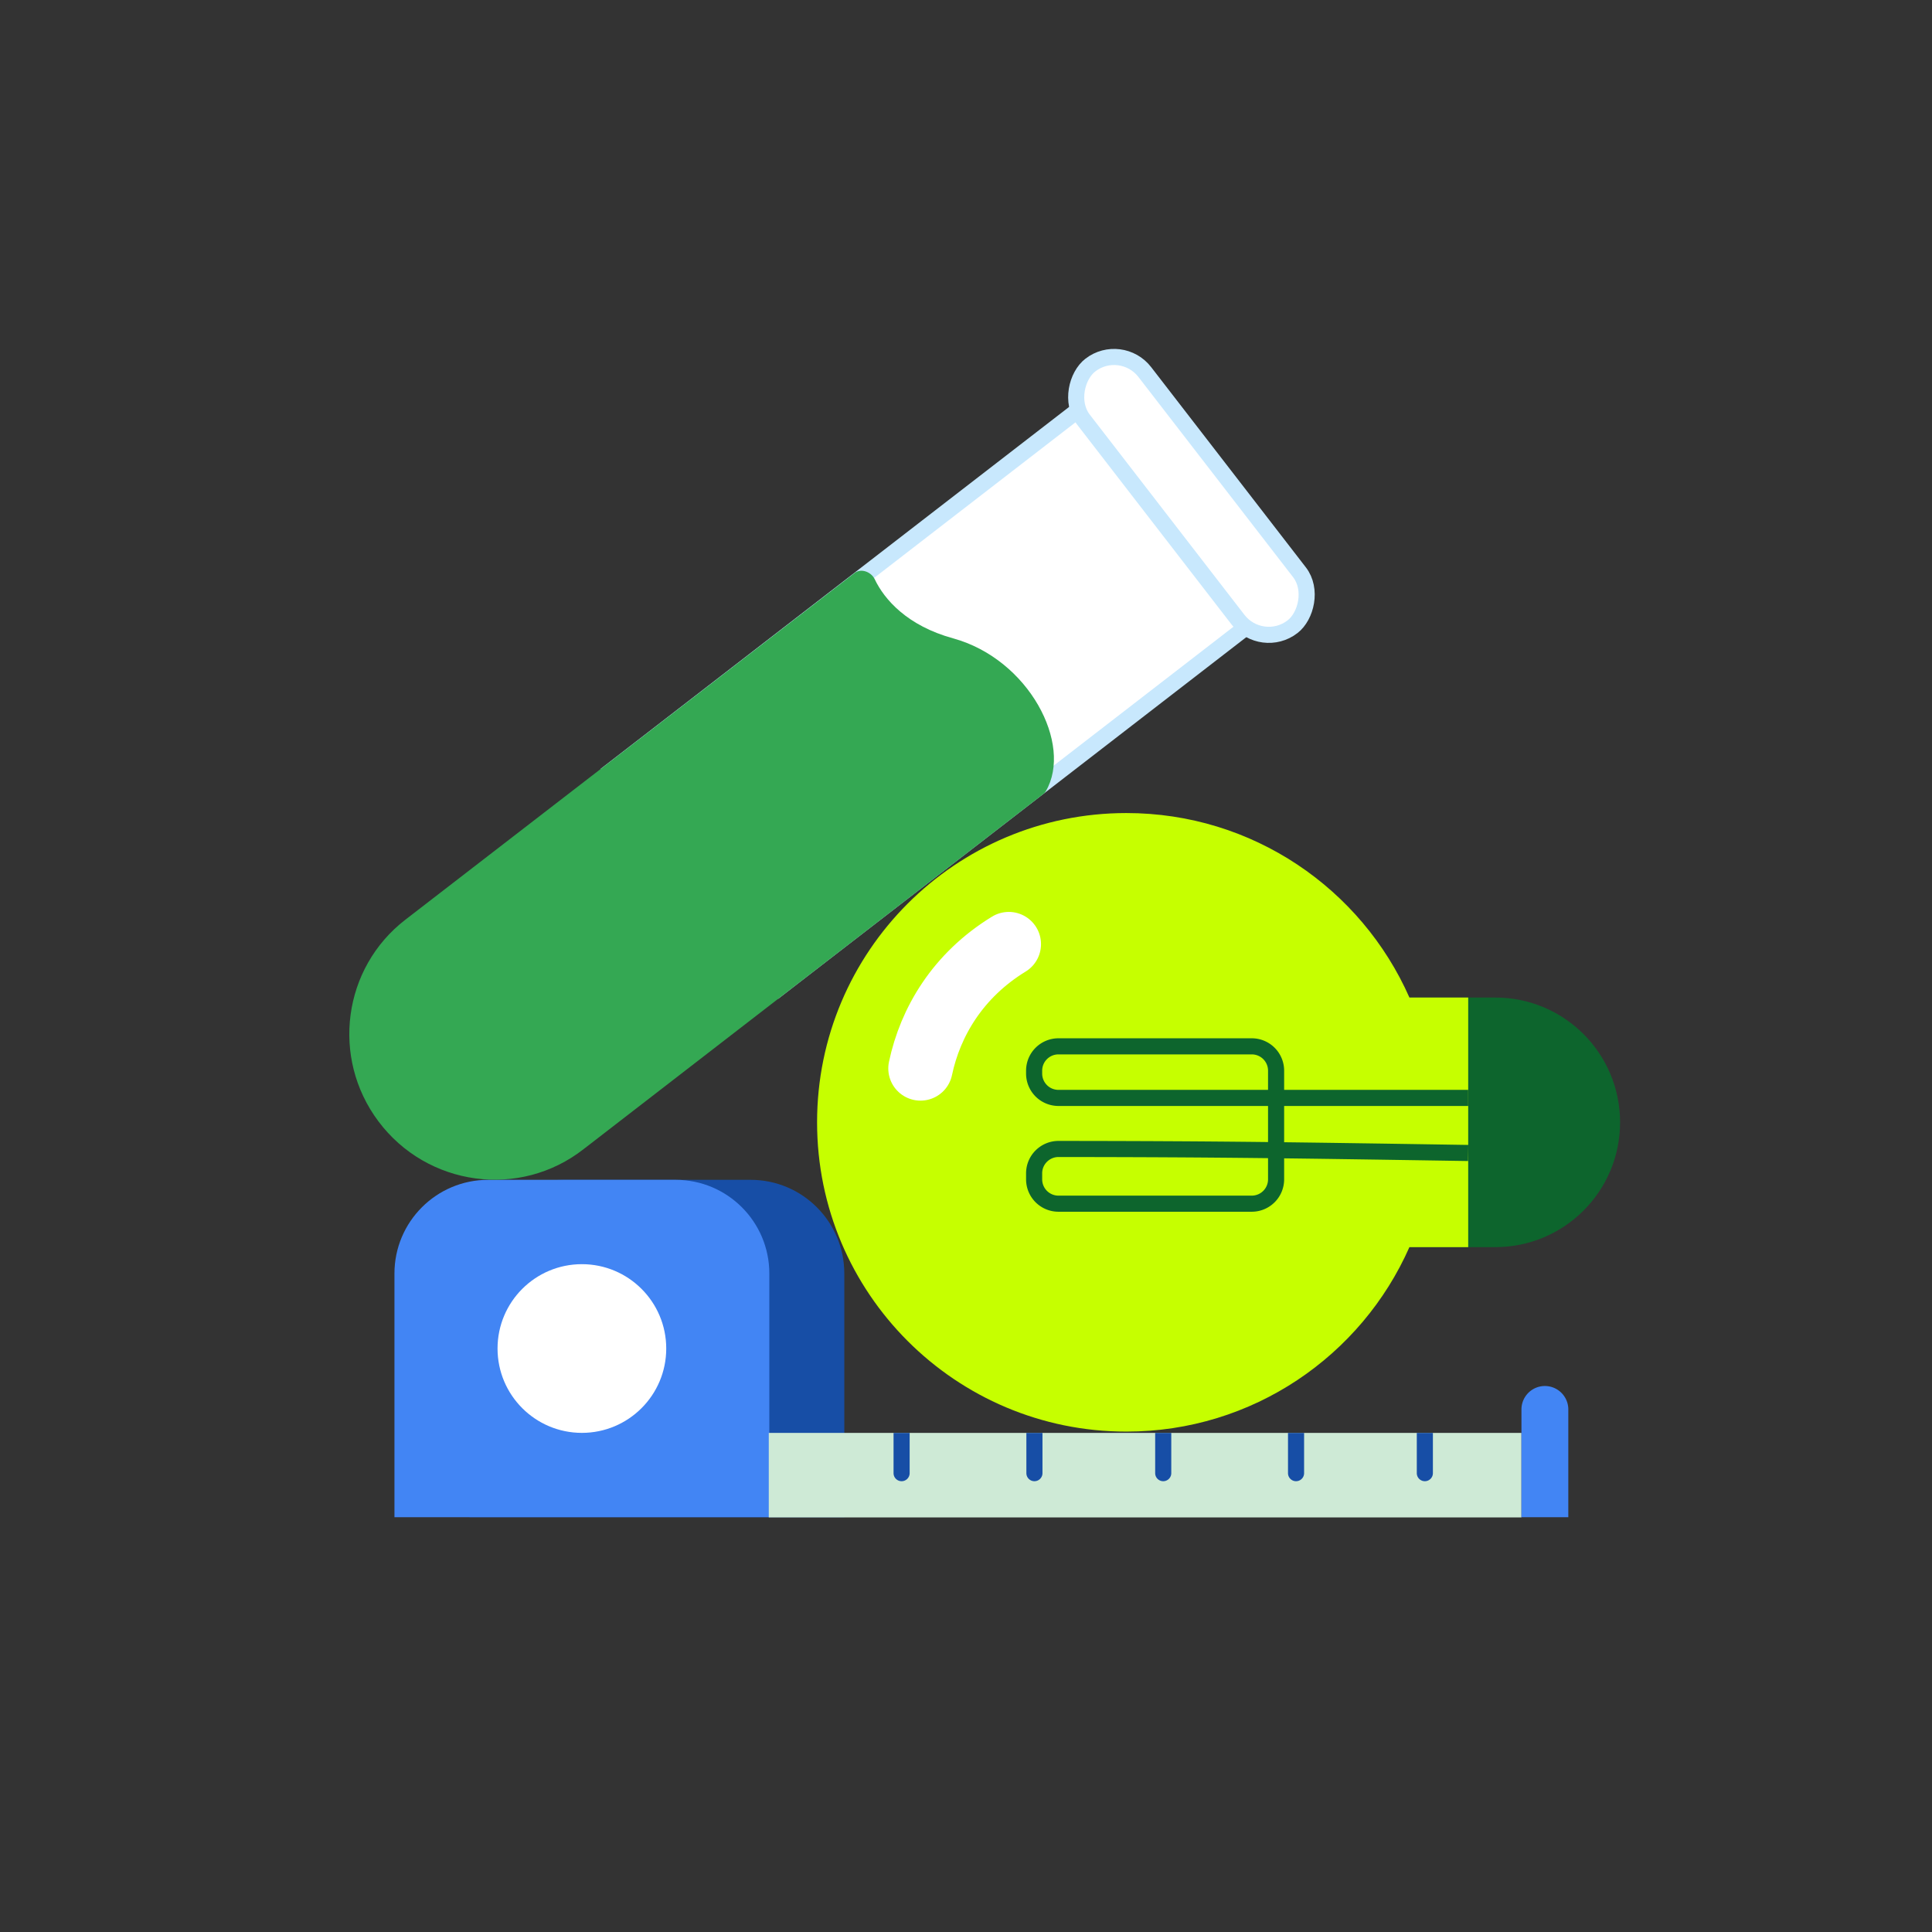 <svg xmlns="http://www.w3.org/2000/svg" width="480" height="480" fill="none"><rect width="100%" height="100%" fill="#333333" stroke="none"/><path fill="#174EA6" d="M116.629 316.408c0-12.859 10.425-23.284 23.284-23.284h46.569c12.86 0 23.285 10.425 23.285 23.284v60.54h-93.138v-60.54Z"/><path fill="#4285F4" d="M98 316.408c0-12.859 10.425-23.284 23.285-23.284h46.569c12.859 0 23.284 10.425 23.284 23.284v60.54H98v-60.54Z"/><path fill="#CEEAD6" d="M191 356h187v21H191z"/><path fill="#174EA6" d="M222 366a2 2 0 1 0 4 0h-4Zm0-10v10h4v-10h-4ZM255 366a2 2 0 1 0 4 0h-4Zm0-10v10h4v-10h-4ZM287 366a2 2 0 1 0 4 0h-4Zm0-10v10h4v-10h-4ZM320 366a2 2 0 1 0 4 0h-4Zm0-10v10h4v-10h-4ZM352 366a2 2 0 1 0 4 0h-4Zm0-10v10h4v-10h-4Z"/><circle cx="144.569" cy="335.036" r="20.956" fill="#fff"/><path fill="#4285F4" d="M378 350.171a5.82 5.82 0 1 1 11.642 0v26.777H378v-26.777Z"/><path fill="#fff" stroke="#C8E8FD" stroke-width="4" d="m268.591 101.327 41.684 53.956-116.604 90.084-41.684-53.956z"/><path fill="#34A853" d="M236.792 158.595c-11.405-3.136-17.078-9.663-19.463-14.676-.873-1.836-3.397-2.802-4.998-1.565L100.709 228.5c-15.533 11.989-18.517 34.289-6.703 50.079 12.131 16.212 35.159 19.326 51.016 6.897l114.222-88.241c.237-.186.443-.411.594-.671 6.77-11.613-4.211-32.791-23.046-37.969Z"/><rect width="82.153" height="19.285" x="278.527" y="84.805" fill="#fff" stroke="#C8E8FD" stroke-width="4" rx="9.642" transform="rotate(52.312 278.527 84.805)"/><path fill="#0D652D" d="M324.319 309.846v-62.01h47.182c17.124 0 31.005 13.881 31.005 31.005s-13.881 31.005-31.005 31.005h-47.182Z"/><path fill="#C6FF00" fill-rule="evenodd" d="M350.168 247.838C338.25 220.842 311.245 202 279.839 202 237.402 202 203 236.402 203 278.839s34.402 76.839 76.839 76.839c31.403 0 58.406-18.838 70.325-45.83h14.607v-62.01h-14.603Z" clip-rule="evenodd"/><path stroke="#0D652D" stroke-width="4" d="M364.769 286.454c-42.558-.662-61.42-.969-101.777-.996-3.341-.003-6.067 2.706-6.067 6.047v1.498a6.05 6.05 0 0 0 6.049 6.049h48.019a6.05 6.05 0 0 0 6.049-6.049V266.008a6.05 6.05 0 0 0-6.049-6.049h-48.019a6.05 6.05 0 0 0-6.049 6.049v.719a6.05 6.05 0 0 0 6.049 6.049h101.795"/><path stroke="#fff" stroke-linecap="round" stroke-width="16" d="M228.693 265.449c2.433-11.529 9.281-23.14 21.943-30.886"/></svg>